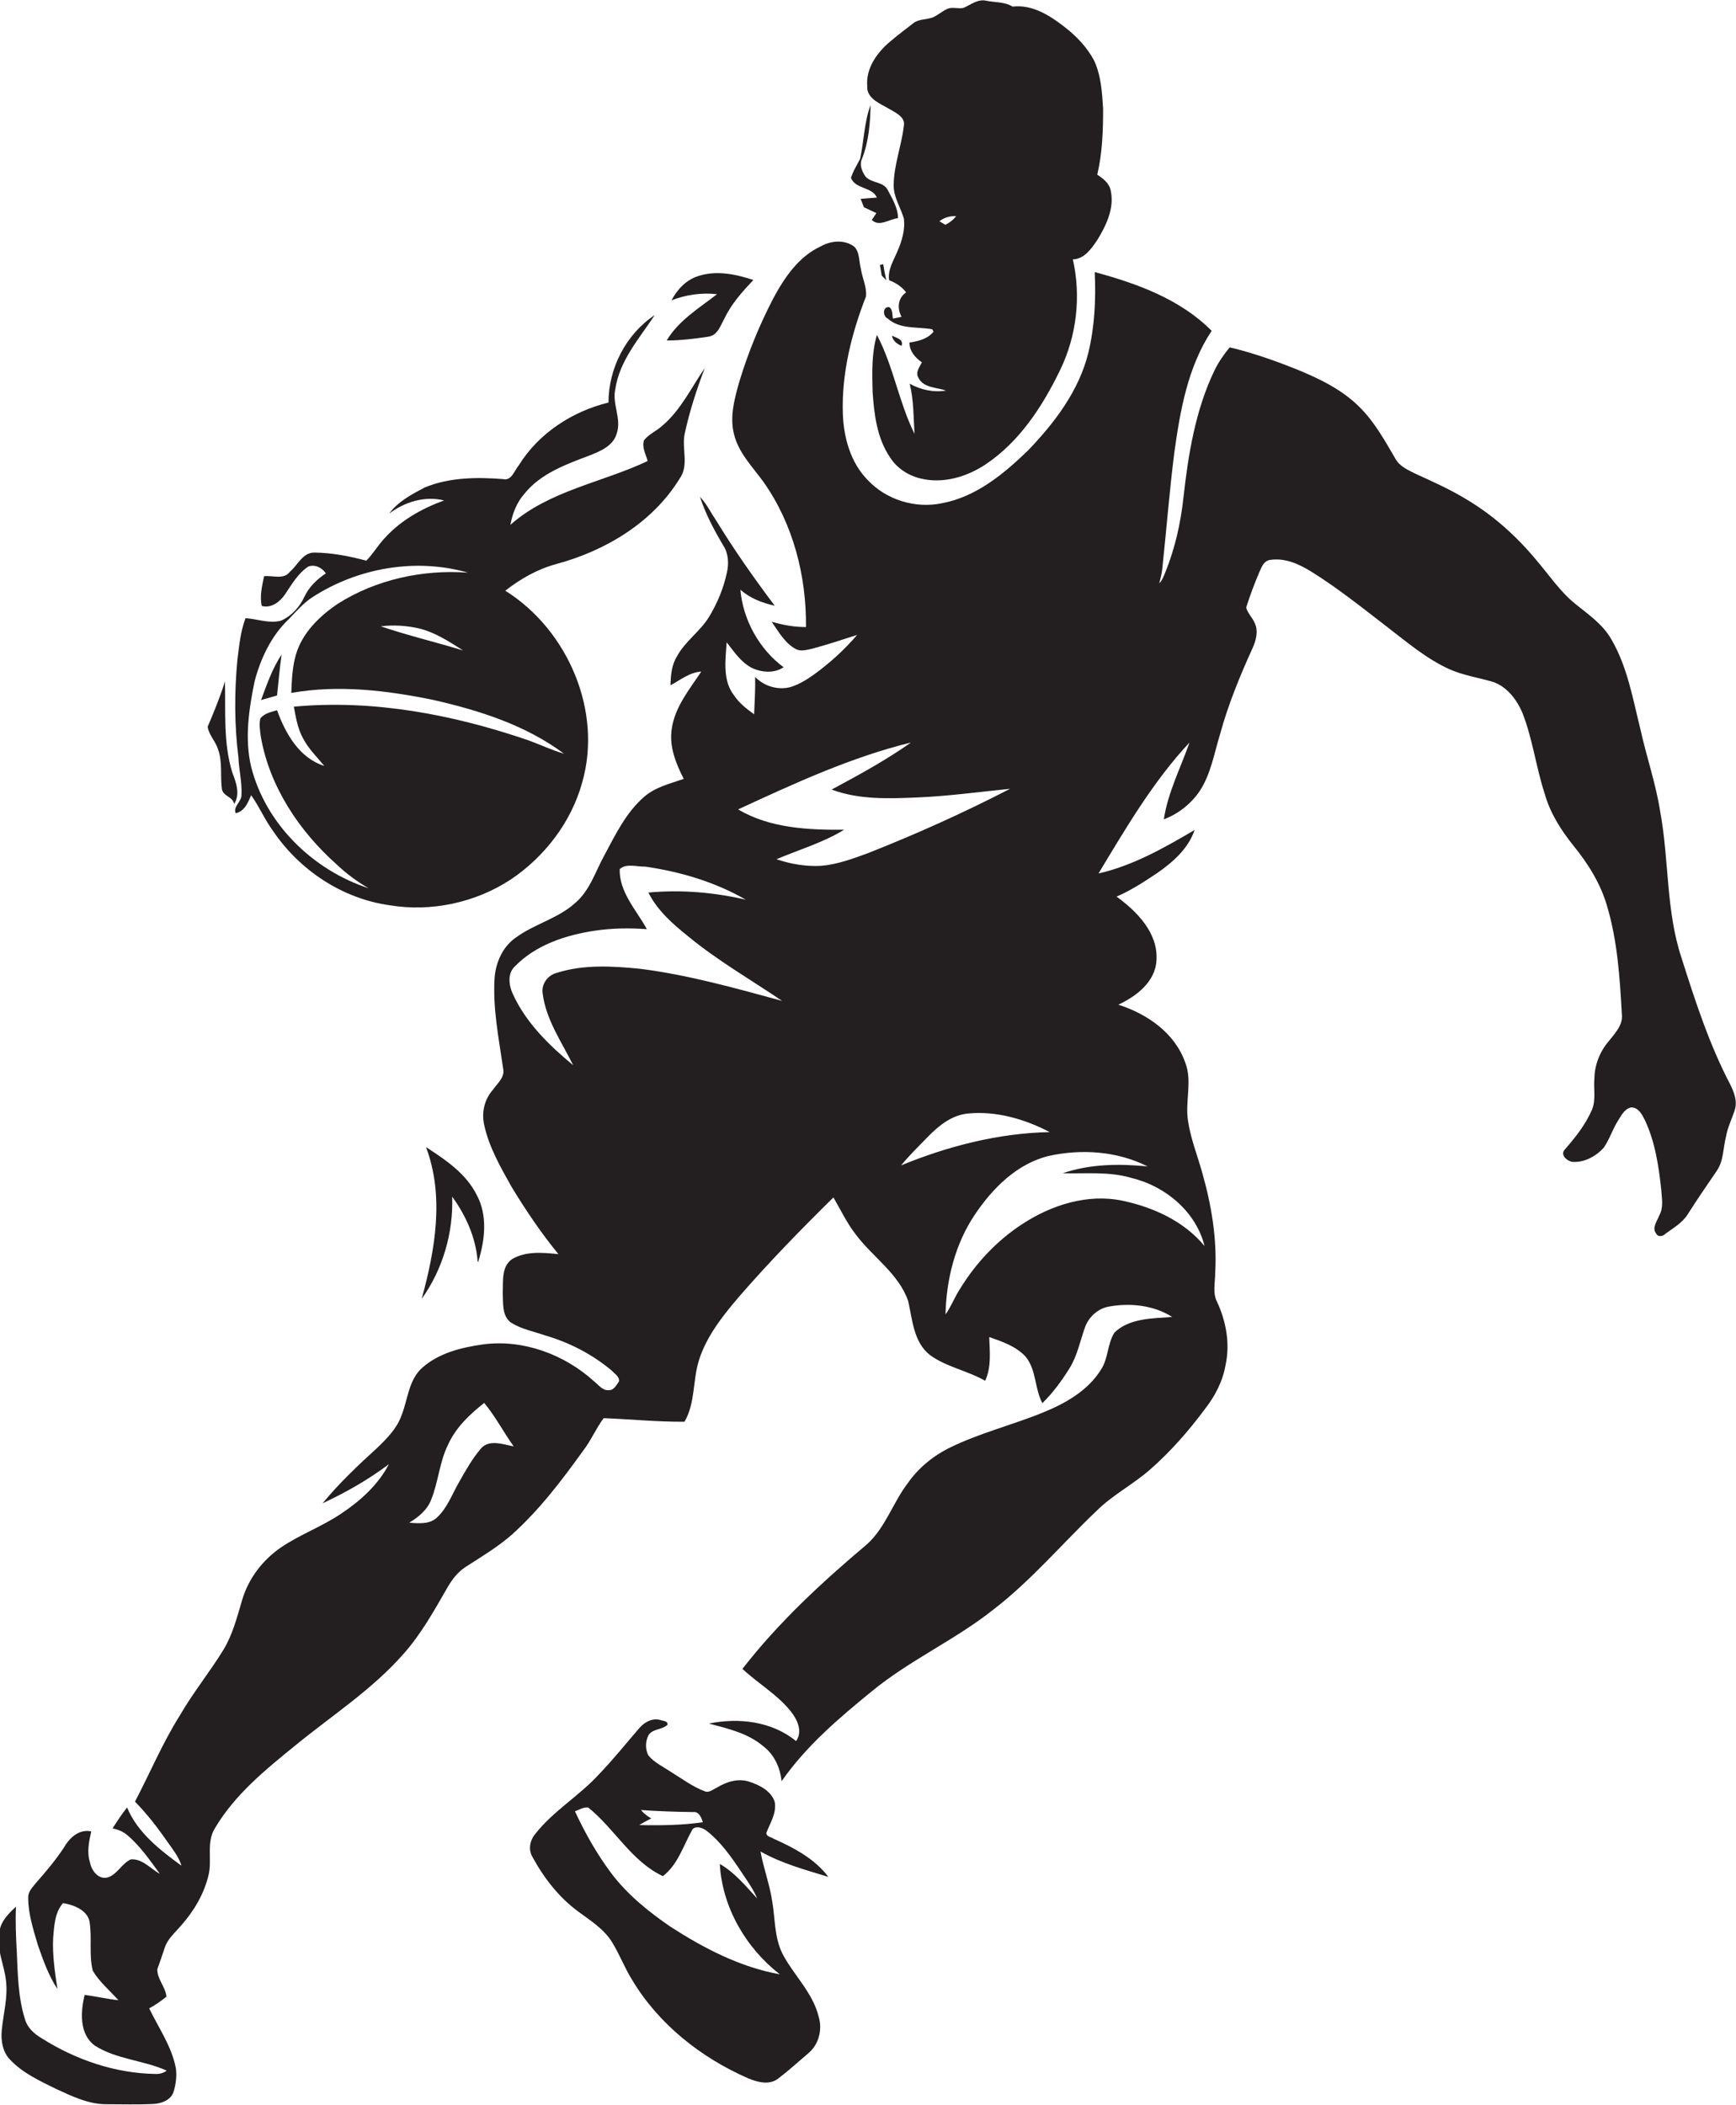 <?xml version="1.0" encoding="utf-8"?>
<!-- Generator: Adobe Illustrator 19.2.0, SVG Export Plug-In . SVG Version: 6.00 Build 0)  -->
<svg version="1.1" id="Layer_1" xmlns="http://www.w3.org/2000/svg" xmlns:xlink="http://www.w3.org/1999/xlink" x="0px" y="0px"
	 viewBox="0 0 683 827.9" style="enable-background:new 0 0 683 827.9;" xml:space="preserve">
<style type="text/css">
	.st0{fill:#231F20;}
</style>
<g>
	<path class="st0" d="M349.8,42.8c2.5,1.5,6.5,3.2,5.8,6.7c-0.9,7.8-3.9,15.3-4,23.2c-0.1,4.8,2.7,8.8,4,13.2
		c0.6,4.5-0.8,9-2.6,13.1c-1.5,3.6-3.8,7.1-3.2,11.2c2.6,1,5,2.5,6.7,4.8c-3.3,2.2-3.6,6.3-1.8,9.6c-0.9,0.2-2.6,0.5-3.4,0.7
		c-0.3-1.6,0-3.5-1.4-4.5c-2.7-0.4-2.7,3.6-0.6,4.5c4.8,4.3,11.6,3.1,17.5,4.2c0.1,0.2,0.3,0.7,0.5,0.9c-2.3,2.9-6,3.8-9.5,4.3
		c0,3.4,2.3,6,4.9,7.8c-0.9,1.8-2.6,3.9-1.4,6c2,4.1,7.2,3.8,10.9,5.1c-4.9,0.8-10-0.3-14.3-2.7c1.6,6.4,1.5,13.2,1.9,19.7
		c-6.2-12.5-8.3-26.6-14.8-38.9c-2.1,7.2-1.9,14.8-1.7,22.2c0.6,9,1.7,18.4,6.9,26c2.6,4.1,6.9,7,11.7,8.2
		c8.9,2.3,18.4-0.5,25.9-5.5c13.3-8.9,22.3-22.7,29.2-36.9c6.6-13.5,8.4-29.1,5.1-43.7c4.5-0.1,7.3-4.2,9.6-7.6
		c3.5-5.7,6.8-12.5,5.3-19.4c-0.5-2.9-3-4.8-5.3-6.3c2-8.5,2.3-17.2,2.3-25.9c-0.4-6.5-0.8-13.2-3.6-19.1c-2.8-5.2-7-9.6-11.7-13.2
		c-5.8-4.5-12.6-8.8-20.3-7.9c-3.1-1.9-6.8-1.6-10.3-2.3c-3.3-0.8-6.1,1.5-9,2.8c-2.1,0.5-4.4-0.5-6.4,0.4s-3.6,2.4-5.6,3.3
		c-2.5,1-5.4,0.6-7.6,2.2c-3.3,2.5-6.5,5-9.6,7.6c-5,4.3-9.3,10.4-8.7,17.3C340.9,38.7,346.2,40.7,349.8,42.8z M376.2,85
		c-1.2,1.5-2.6,2.6-4.3,3.4c-0.8-0.5-1.5-0.9-2.3-1.4C371.5,85.5,373.8,84.9,376.2,85z"/>
	<path class="st0" d="M345,77.7c-2.1,0.2-4.3,0.3-6.4,0.5c0.4,1.1,0.9,2.2,1.3,3.3c1.6,0.8,3.3,1.5,4.9,2.3
		c-0.6,0.9-1.2,1.8-1.8,2.7c3,2.9,6.9-0.4,10.3-0.7c0-4.1-2.3-7.7-4.1-11.2c-1.8-3.3-6.4-2.5-8.7-5.2c-1.4-2-2.5-4.7-1.3-7.1
		c2.6-6.7,3.2-13.9,3.3-21c-2.5,6.8-2.6,14.2-4.1,21.2c-1.3,2.5-2.8,4.8-3.6,7.5C336.7,74.5,343.1,73.4,345,77.7z"/>
	<path class="st0" d="M680.8,426.6c-8.3-15.8-13.8-32.8-19.2-49.8c-6.2-18.6-4.9-38.5-8.4-57.5c-1.7-11-5.4-21.6-7.8-32.5
		c-3-12-5.1-24.5-11.4-35.3c-3.3-5.9-9-9.8-14.2-14c-6.1-4.9-10.4-11.5-15.5-17.4c-7.7-9.3-16.9-17.5-27.3-23.7
		c-6.4-3.9-13.1-6.9-19.9-10c-3-1.5-6.4-2.9-8.1-6c-4.1-7-8.1-14.3-13.9-20.1c-6.7-6.8-15.4-11.1-24.1-14.7
		c-8.9-3.6-17.9-6.8-27.2-9c-2.3,2.8-4.4,5.8-6,9.1c-7.5,15.6-10.3,33-12.2,50c-1.1,10.2-3.4,20.3-7.3,29.8
		c-0.6,1.4-1.1,2.8-2.2,3.9c0.5-2,1-3.9,1.2-5.9c1.6-15.1,2.8-30.3,4.7-45.4c2.3-16.6,5.3-33.8,14.7-48
		c-12.4-12.5-29.4-18.6-46-23.1c0.5,10.6,0,21.3-2.5,31.7c-3.7,15-13.3,27.6-23.8,38.5c-9.5,9.2-20.4,18.2-33.8,20.7
		c-10.4,2.2-21.9-1.3-29.2-9.1c-6.8-6.9-9.5-16.8-9.8-26.2c-0.5-15.8,3.4-31.4,9.1-46c0.4-3.7-1.5-7.3-2-10.9
		c-0.8-2.9-0.4-6.3-2.5-8.6c-3.8-3-9.3-2.5-13.3-0.2c-8.7,4-14.3,12.3-18.7,20.5c-5.4,10.4-9.9,21.4-13.3,32.6
		c-1.9,6.7-3.9,13.9-2.1,20.8c1.8,7.4,7.4,12.9,11.7,18.9c11.6,16.5,16.8,36.9,16.6,56.9c-4.6,0-9.1-0.8-13.5-2.1
		c2.7,3.9,5.1,8.3,9.4,10.7c1.9,1.1,4.2,0.4,6.2,0c6.1-1.6,12-3.6,18-5.5c-5,5.9-10.8,11.1-17,15.6c-2.8,2-5.9,3.9-9.2,4.9
		c-4.9,1.3-10.4-0.3-13.9-4c0.1,4.9-0.2,9.8-0.4,14.7c-2.9-2.1-5.8-4.3-7.8-7.3c-4.7-5.9-3.5-14-3-21c2.9,3.7,5.6,7.8,9.8,10
		c3.9,1.9,8.9,2.3,12.6-0.2c-9.5-7-16-18.6-17-30.5c3.8,3.4,8.6,5.2,13.5,6.3c-8.2-10.9-16-22-23.1-33.6c-2.1-3.1-3.7-6.5-6.3-9.2
		c2.2,6.8,5.6,13.1,9.2,19.2c2,3.1,2.2,7,1.4,10.5c-1.3,6.2-3.8,12.2-7.1,17.6c-3.5,5.7-9.4,9.5-12.6,15.5
		c-2.1,3.4-2.4,7.4-2.5,11.3c3.9-2.1,7.5-5.1,12.1-5.4c-4.6,7-10.4,13.9-11.6,22.5c-1.1,6.9,1.6,13.6,4.7,19.7
		c-5.4,1.9-11.1,3.2-15.5,7c-7.2,6.2-11.4,15-15.8,23.2c-3.5,6.4-5.7,13.8-11.4,18.6c-6.7,6.1-15.9,8.2-23.2,13.5
		c-5.2,3.5-8,9.7-8.5,15.8c-0.8,12.2,1.7,24.2,3.4,36.1c0.6,3.3-2.4,5.6-4.1,8.1c-3.3,3.7-4.5,8.9-3.4,13.8
		c1.9,8.8,6.5,16.7,10.8,24.4c5.6,9.2,11.6,18.1,18.4,26.4c-6.1-0.6-12.8-1.3-18.3,2c-4.2,3-3.4,8.7-3.6,13.2c0.2,4-0.4,9,3.2,11.7
		c4.1,2.6,9,3.5,13.6,5.1c9.6,2.8,18.6,7.5,26.2,13.9c1,1.2,3.1,2.3,2.7,4.2c-1,1.4-2,3.5-4,3.4c-2.5,0.2-4-2.1-5.8-3.5
		c-11.7-10.6-27.9-16.6-43.7-14.5c-8.5,1.2-17.4,3.4-23.9,9.2c-5.4,4.8-5.6,12.5-8.2,18.9c-1.8,5-5.7,8.9-9.4,12.5
		c-7.6,6.9-15.1,14-21.6,21.9c9.2-4.3,18-9.3,26.1-15.4c-4.2,8.1-11.2,14.4-18.7,19.4c-7.5,5.1-16.2,8.2-23.7,13.3
		c-7.2,4.9-12.8,12.2-15.3,20.6c-2,6.7-3.7,13.6-7.4,19.7c-5.4,8.8-12,16.9-17.2,25.9c-6.8,10.8-11.7,22.6-17.6,33.8
		c4.7,4.8,8.9,10.2,12.7,15.7c2.1,3,4.5,5.9,5.6,9.5c-8.4-6.1-17.3-13-21.4-22.9c-2.1,2.6-3.9,5.4-5.7,8.2c2.1,0.5,4.1,1.2,5.8,2.7
		c5.1,4.3,8.9,9.9,12.8,15.2c-3.7-2-6.8-6-11.4-5.7c-3.6,1.6-5.3,5.9-9.1,7.1c-3.7,1-6.4-2.7-7-5.9c-1.3-4-0.4-8.2,0.5-12.2
		c-5-1-8.7,2.7-10.9,6.6c-3.2,4.8-6.9,9.2-10.7,13.5c-1.4,1.8-3.3,3.5-3.2,6c0,6.4,2,12.5,3.8,18.6c2.1,6,4.2,12,7.7,17.3
		c-1-6.6-2-13.2-1.7-19.9c0.4-4.7,0.6-10.2,3.9-13.9c4.1,0.7,9.3,2.6,10.4,7.1c1.1,6.5-0.3,13.2,1.3,19.5c2.6,4.4,6.7,7.8,10.1,11.6
		c-4.5-0.5-8.8-1.5-13.3-2.1c-1.6,6.7-2.2,15.5,4.1,20c8.5,5.4,19.2,5.7,28.2,9.8c-1.3,0.9-2.6,1.3-4.2,1.3
		c-16-0.2-31.7-5.6-45.1-14.1c-2.9-1.7-5.6-4.2-6.5-7.5c-2.7-8.6-2.8-17.7-3.2-26.6c-0.3-5.8-0.6-11.7-0.3-17.6
		c-2.9,2.7-5.9,5.6-6.5,9.7c-1.5,6.8,2,13.2,2.6,19.8c0.7,6.4-1.1,12.7-1.7,19.1c-0.4,4,0.3,8.4,3.1,11.4c5,5.4,11.8,8.5,18.3,11.7
		c6.3,2.9,12.9,6.1,20,6c6,0,12,0.2,18-0.1c3.2-0.1,7.1-1.4,8.2-4.8c0.9-3,1.3-6.1,0.9-9.2c-1.6-8.6-6.8-15.9-10.5-23.6
		c2.4-1.3,4.7-2.9,6.8-4.6c-0.4-3.9-3.7-6.9-3.6-10.8c1-2.8,2-5.6,2.9-8.4c1.1-3.5,4-5.9,6.3-8.6c5.1-5.7,9.1-12.4,10.9-19.8
		c1.6-6.2-1-13,2.6-18.7c7.8-13.2,19.9-23,31.6-32.5c14.3-11.7,30-21.8,42.3-35.7c7.1-7.9,12.3-17.3,17.6-26.5c1.8-3.1,4-6,7.1-8
		c6.2-4,12.6-7.8,18.2-12.7c10.8-9.7,19.7-21.4,28.1-33.1c3.1-4,5-8.7,8-12.7c10.6,0.4,21.2,1.5,31.8,1.4c4.3-7.3,3.2-16.3,5.7-24.2
		c3-9.5,9.4-17.5,15.8-25c11.8-13.6,24.3-26.4,37.1-39c2.8,4.8,5.2,9.9,8.6,14.3c6.6,9,17,15.5,20.8,26.4c1.7,7.4,2.1,16.2,8.6,21.3
		c6.5,4.7,14.7,6.1,21.7,10.1c2.5-5.4,1.8-11.4,1.6-17.2c5.1,1.8,10.5,3.6,14.3,7.7c4.3,5.2,3.5,12.5,6.6,18.3
		c4.2-4.1,7.7-8.9,10.8-13.9c3-4.9,4.1-10.7,6-16c1.5-4.1,5.2-7.4,9.5-8.1c8.4-1.5,17.5-0.5,24.8,4.1c-7.7,0.6-16.7,0.4-22.7,6.1
		c-2.8,4.3-2.4,10-5.2,14.4c-5.1,8.4-14.1,13.5-23,17.1c-12,4.9-24.7,8-36.4,13.7c-6.6,3.2-12.5,8-16.7,14
		c-5.9,7.7-8.8,17.5-16.1,24.1c-17.7,14.9-34.8,30.7-49,49c6.2,5.8,13.8,10.1,19.1,16.8c2.5,3.2,4.7,7.8,2,11.6
		c-9.5-7.8-22.6-9.3-34.3-6.9c7.5,2,15.5,3.8,21.5,9c4.3,3.3,6.6,8.5,7.1,13.7c9.6-13.8,22.5-24.8,35.4-35.3
		c14.9-12.3,32.8-20.2,47.9-32.2c15-11.5,27.2-26.1,40.8-39c6.3-6.2,14.3-10.3,20.9-16.1c8-7,15.1-15.1,21.5-23.7
		c4-5.1,7.1-11,8.2-17.5c1.8-8.3,0.2-17-3.3-24.6c-1.9-3.5-0.8-7.6-0.8-11.4c0.8-13.5-1.5-27-5.2-39.9c-1.9-6.7-4.5-13.2-5.5-20.1
		c-1.2-7.6,1.8-15.5-1.1-22.9c-4.1-11.6-15-19.1-26.3-22.7c7.1-3.3,14.6-9,15-17.5c0.7-10.7-7.7-19.2-15.7-25
		c5.6-2.4,10.8-5.8,15.9-9.2c6.2-4.3,12.3-9.6,14.8-17c-11.9,7-24.2,14-37.8,17.1c10.8-17.9,21.5-36.2,35.8-51.5
		c-3.5,10-8.5,19.6-10.1,30.2c5.7-2.1,10.7-6.1,14.1-11.1c4.4-6.7,5.7-14.8,8-22.3c3.2-11.7,7.8-22.9,12.8-33.9
		c1.4-3.1,2.4-6.8,0.8-10c-0.9-2.1-2.8-3.8-3.3-6c1.5-4.8,3.3-9.5,5.3-14.2c0.8-1.9,1.8-4.2,4.1-4.5c5.8-0.9,11.4,1.6,16.2,4.6
		c10.3,6.4,19.8,14,29.4,21.4c8,6.1,15.7,12.8,25,17c5.2,2.3,10.8,3.2,16.2,4.7c6,1.6,10.2,7,12.5,12.5c4,10.2,5.3,21.2,8.7,31.6
		c2.1,7.6,6.4,14.4,11.3,20.5c5.8,7.1,10.8,15.1,13.3,23.9c4.1,13.8,5,28.2,5.8,42.5c0.5,4.2-2.7,7.4-5.1,10.5
		c-3.5,4-5.6,9.3-5.7,14.6c-0.4,4.2,0.7,8.5-1,12.5c-2.5,5.8-6.5,10.8-10.6,15.5c-2,2.1,0.7,4.5,2.8,4.9c4.7,0.4,9.4-2.1,12.5-5.6
		c2.3-3.3,3.4-7.2,5.6-10.6c1.3-2.1,2.6-4.7,5.2-5.2c2.9,0,4.3,2.9,5.4,5.1c4,8.5,5.4,18,6.4,27.3c0.2,3.3,1,7-0.8,10.1
		c-0.8,2.2-3,4.9-1.2,7.1c0.6,1.4,2.6,1.2,3.5,0.2c3.2-2.4,6.9-4.4,9-7.9c3.6-5.7,7.5-11.3,11.3-16.9c2.8-4,2.5-9.1,3.7-13.6
		c0.6-3.5,2.2-6.7,3.3-10C683.7,433.2,682.3,429.7,680.8,426.6z M189,569.9c-3.3,3.9-5.8,8.4-8.3,12.8c-2.8,4.8-4.7,10.3-8.8,14.1
		c-2.9,2.7-7.2,2.3-10.9,2c3.7-2.2,7.2-5.1,8.7-9.2c2.8-7,3.2-14.7,6.6-21.5c3-6.7,8.5-11.9,14.2-16.4c4.4,5.3,7.6,11.5,11.6,17.1
		C197.9,568,192.2,565.8,189,569.9z M252,381c-11-1.1-22.4-1.8-33,1.6c-3.5,0.9-6.1,4.4-5.5,8.1c1.3,10.3,7.5,19.1,12,28.2
		c-9.3-7.7-18.3-16.4-23.5-27.5c-1.8-3.7-2.6-8.6,0.8-11.6c8.2-8.3,19.9-12.1,31.2-13.8c6.8-1,13.6-1.1,20.5-0.6
		c-4.1-7.5-10.9-14.5-10.7-23.6c2.5-2.4,6.8-0.9,10.1-1c13.7,2,27.4,6,39.5,13c-12.5-2.9-25.5-4-38.3-2.8c3.5,7,9.5,12.3,15.5,17.1
		c11.6,9.6,24.7,17.1,37.1,25.5C289.3,388.6,270.9,383.4,252,381z M322.9,340.5c-5.9,0.3-11.8-0.7-17.4-2.6
		c8.9-3.8,18.3-6.5,26.6-11.6c-14.2,0.1-29.2-0.6-41.7-8c22.1-10.2,44.3-20.5,68-26.3c-9.9,7-20.6,12.8-31.2,18.5
		c10.7,4,22.4,3.6,33.7,3.1c12.2-0.5,24.4-2.2,36.5-3.4c-18.2,9.4-36.9,17.8-55.9,25.3C335.5,337.7,329.3,340,322.9,340.5z
		 M354.5,458.3c3.3-4,7-7.6,10.6-11.3c4.3-4.4,9.4-8.5,15.7-9.1c11.2-1.1,22.4,2.2,32.2,7.3C392.9,445.6,373,450.7,354.5,458.3z
		 M451.5,458.7c-11.2-1.1-22.7-1-33.4,2.7c9.1,0.2,18.4-0.8,27.3,1.9c13.2,3.2,25.2,13.3,28.5,26.7c-8-9.7-20-15.2-32.2-17.8
		c-13.7-2.9-27.9,1.6-39.4,9.1c-10,6.5-18.3,15.3-24.5,25.4c-2.2,3.3-3.5,7-5.8,10.2c0.3-13.8,3.8-27.7,11.5-39.2
		c7-10.4,16.5-20,29-23.1C425.6,451.7,439.6,452.7,451.5,458.7z"/>
	<path class="st0" d="M347.5,103.9c-0.3,0.1-1,0.2-1.3,0.3c0.2,1.4,0.5,2.8,0.7,4.2c0.5,0.5,1.4,1.4,1.8,1.8
		C348.2,108.1,347.8,106,347.5,103.9z"/>
	<path class="st0" d="M262.3,133.9c5.5,0,11-0.7,16.4-1.5c3.7-0.5,4.8-4.5,6.4-7.3c2.7-5.7,7-10.4,11.3-15c-7-2.3-14.6-3.9-21.8-1.5
		c-4.7,1.5-8.2,5.3-10.4,9.5c5.7-2.2,11.8-3.1,17.9-2.4C275,121.2,267,126,262.3,133.9z"/>
	<path class="st0" d="M95,312.8c-0.1,2.6-3.3,4.3-2.3,7c3.5-0.7,4.9-4.2,6.1-7.1c3.2,4.5,5.4,9.7,8.7,14.2
		c10.5,15.4,27.2,26.5,45.8,29.1c16.4,2.7,33.7-1,47.6-10.1c13.3-8.9,23.8-22.5,28.1-38c8.2-28.2-5.6-60.2-30.2-75.6
		c6-4.7,12.7-8.5,20.1-10.5c19.3-5.2,37.9-16.3,48.5-33.6c3.8-5.3,0.7-11.8,2-17.7c1.9-8.8,4.7-17.4,7.9-25.8
		c-5.3,7.7-9.4,16.5-16.7,22.7c-2.3,2.1-5.3,3.3-7.2,5.7c-1,2.7,0.7,5.5,1.4,8.2c-17.9,8.5-38.8,11.6-54,25.1
		c0.8-4.4,2.5-8.8,5.5-12.2c6.4-8,16.4-11.6,25.7-15.1c4.2-1.7,9.2-3.7,10.6-8.5c2.1-5.9-1.9-11.7-0.5-17.7
		c1.7-11.2,9.5-19.9,15.5-29c-11.3,7.5-18.2,20.9-18.2,34.4c-14.3,3.5-27.5,12.1-35.3,24.7c-1.8,2.1-2.8,6.2-6.2,5.4
		c-10.3-0.8-21.1-0.7-30.8,3.3c-5.1,2.7-10.5,5.5-14,10.3c6-4.6,14.1-7.1,21.6-5.2c-8.8,3.2-17.3,8-23.6,15.1c-2.5,2.7-4.4,6-7,8.6
		c-6.6-1.8-13.4-3.1-20.3-3.2c-4.7-0.1-6.6,4.9-9.7,7.5c-2.4,3.3-6.8,1.4-10.2,1.8c-0.8,3.8-1.8,8-0.9,11.7c3.7,1,7.1-1.6,9.1-4.5
		c2.7-4,5.1-8.3,9.2-11c2.6-1,5.5,0.5,6.9,2.7c-3.5,2.3-6.6,5.3-8.4,9.1c-1.9,4.1-5.1,7.7-9.3,9.5c-4.6,1.2-9.3-0.7-13.9-1
		c-2,5.2-2.5,10.9-3.2,16.4c-1.2,12.7-1.2,25.6,0.4,38.3C94,302.8,95.3,307.8,95,312.8z M100.2,267.8c2.4-9,6.6-17.9,13.5-24.4
		c2.9-3,5.7-6.3,9.3-8.6c17.8-11.5,40.6-15.5,61.1-9.6c-17.8-1.3-36.2,2.7-51.3,12.3c-7.2,4.9-13.9,11.4-16.4,20
		c-1.4,4.8-1.6,10-1.8,15c18.6-3.3,37.7-1,56.1,2.8c18,4.1,36.2,9.9,51.2,21.1c-4.8-1.4-9.4-3.6-14.1-5.3
		c-29.5-10.1-60.9-16.1-92.2-13.2c0.8,4.2,1.5,8.6,3.6,12.4c2.1,4.1,5.5,7.4,8.4,10.9c-9.9-3.1-15.3-12.8-18.6-21.9
		c-2.3,0.7-5.1,1.2-6.6,3.3c-0.5,2.3-0.1,4.7,0.2,7c3.4,19.7,15.1,37.2,29.8,50.3c3.8,3.6,8.1,6.8,12.6,9.4
		c-21.8-7.1-40.5-25.2-46.2-47.8C96.2,290.5,97.9,278.9,100.2,267.8z M182.2,255.8c-10.8-3.3-21.8-5.9-32.4-9.5
		c5-0.6,10-0.3,14.9,0.8C171.1,248.6,176.7,252.3,182.2,255.8z"/>
	<path class="st0" d="M350.9,132c0.4,2,2,3.3,3.8,4C355.6,133.4,352.7,132.9,350.9,132z"/>
	<path class="st0" d="M87.3,310.3c0.5,2.9,4.4,3,4.8,5.9c2.5-3.9,0.8-8.5-0.7-12.4c-3.6-11.6-2.6-23.9-2.9-35.8
		c-1.9,6.1-4.3,11.9-6.8,17.8c0.5,3.3,3.1,5.7,4.1,8.9C87.6,299.7,86.6,305.2,87.3,310.3z"/>
	<path class="st0" d="M187.6,470c-4.2-8.5-12.3-13.9-20-18.9c7.3,19.3,3.6,40.4-1.7,59.7c8.3-11.6,12.5-26,12-40.2
		c5.4,7.4,9.3,16.1,10,25.3l-0.2,0.1l1.2,0.3l-0.7-0.3C190.8,487.6,191.9,478,187.6,470z"/>
	<path class="st0" d="M304.4,723.1c-1-0.7-2.9-0.8-2.9-2.3c1.5-3.9,4.1-7.8,3.3-12.2c-1.4-4.3-5.9-6.6-9.9-7.9
		c-4.3-1.5-8.9-0.1-12.7,2.2c-1.6,0.7-3.2,2.3-5,1.5c-4.8-1.8-9-5-13.4-7.7c-3-2-6.5-3.6-8.8-6.5c-1.2-2.5-1.1-5.7,0.3-8.1
		c1.8-2.3,5.3-1.9,7.3-3.8c0.3-1.6-1.8-1.5-2.8-1.9c-3.1-0.9-6.2,0.8-8.2,3.1c-5.3,6.1-10.3,12.4-15.8,18.1
		c-7.8,8.6-18.1,14.5-25.3,23.7c-2,2.4-2.7,6-1.1,8.8c4.5,8.3,10.5,16.1,18.2,21.7c4.7,3.5,9.9,6.7,13.1,11.8c3,4.8,5,10.2,8,15
		c10.4,17.4,27,30.5,45.4,38.6c3.8,1.6,8.6,3,12.2,0.1c4.2-3.2,8-6.7,12-10.1c3.9-3.4,5.3-9.2,3.8-14.1c-2.3-9.5-9.8-16.3-14.2-24.7
		c-3.3-6.5-2.9-13.9-4.1-20.8c-1-6.6-3.4-12.9-4.6-19.5c8.3,4.7,17.6,7.2,26.7,10C320.7,731.1,312.5,726.7,304.4,723.1z
		 M256.2,715.1c-1.5-0.9-2.9-1.9-4-3.3c6.8,0.5,13.7,0.7,20.5,0.8c2.3-0.3,3.3,2.2,3.8,4c-8.3,1.2-16.7,1.3-25,1.1
		C253,716.8,254.6,715.9,256.2,715.1z M306.8,776.4c-15.6-2.8-29.8-10.2-43-18.7c-8.6-5.9-16.8-12.5-23.2-20.9
		c-5.7-7.6-10.4-15.9-14.4-24.5c1.7-0.6,3.3-1.7,5.2-1.5c10.4,8.3,17,21.2,29.4,27c6-4.6,8.1-12.2,11.7-18.5
		c1.5-1.4,3.9-0.5,5.4,0.6c5.6,4.3,9.7,10.2,13.6,16c2.3,3.5,4.8,6.8,6.4,10.7c-4.5-4.9-8.8-10.2-14.7-13.6
		C284.1,750,293.5,766.1,306.8,776.4z"/>
	<path class="st0" d="M110.8,257.4c-3.7,5.5-5.8,11.8-8.1,17.9c2.1-0.6,4.2-1.2,6.3-1.8C109.6,268.2,110,262.8,110.8,257.4z"/>
</g>
</svg>
